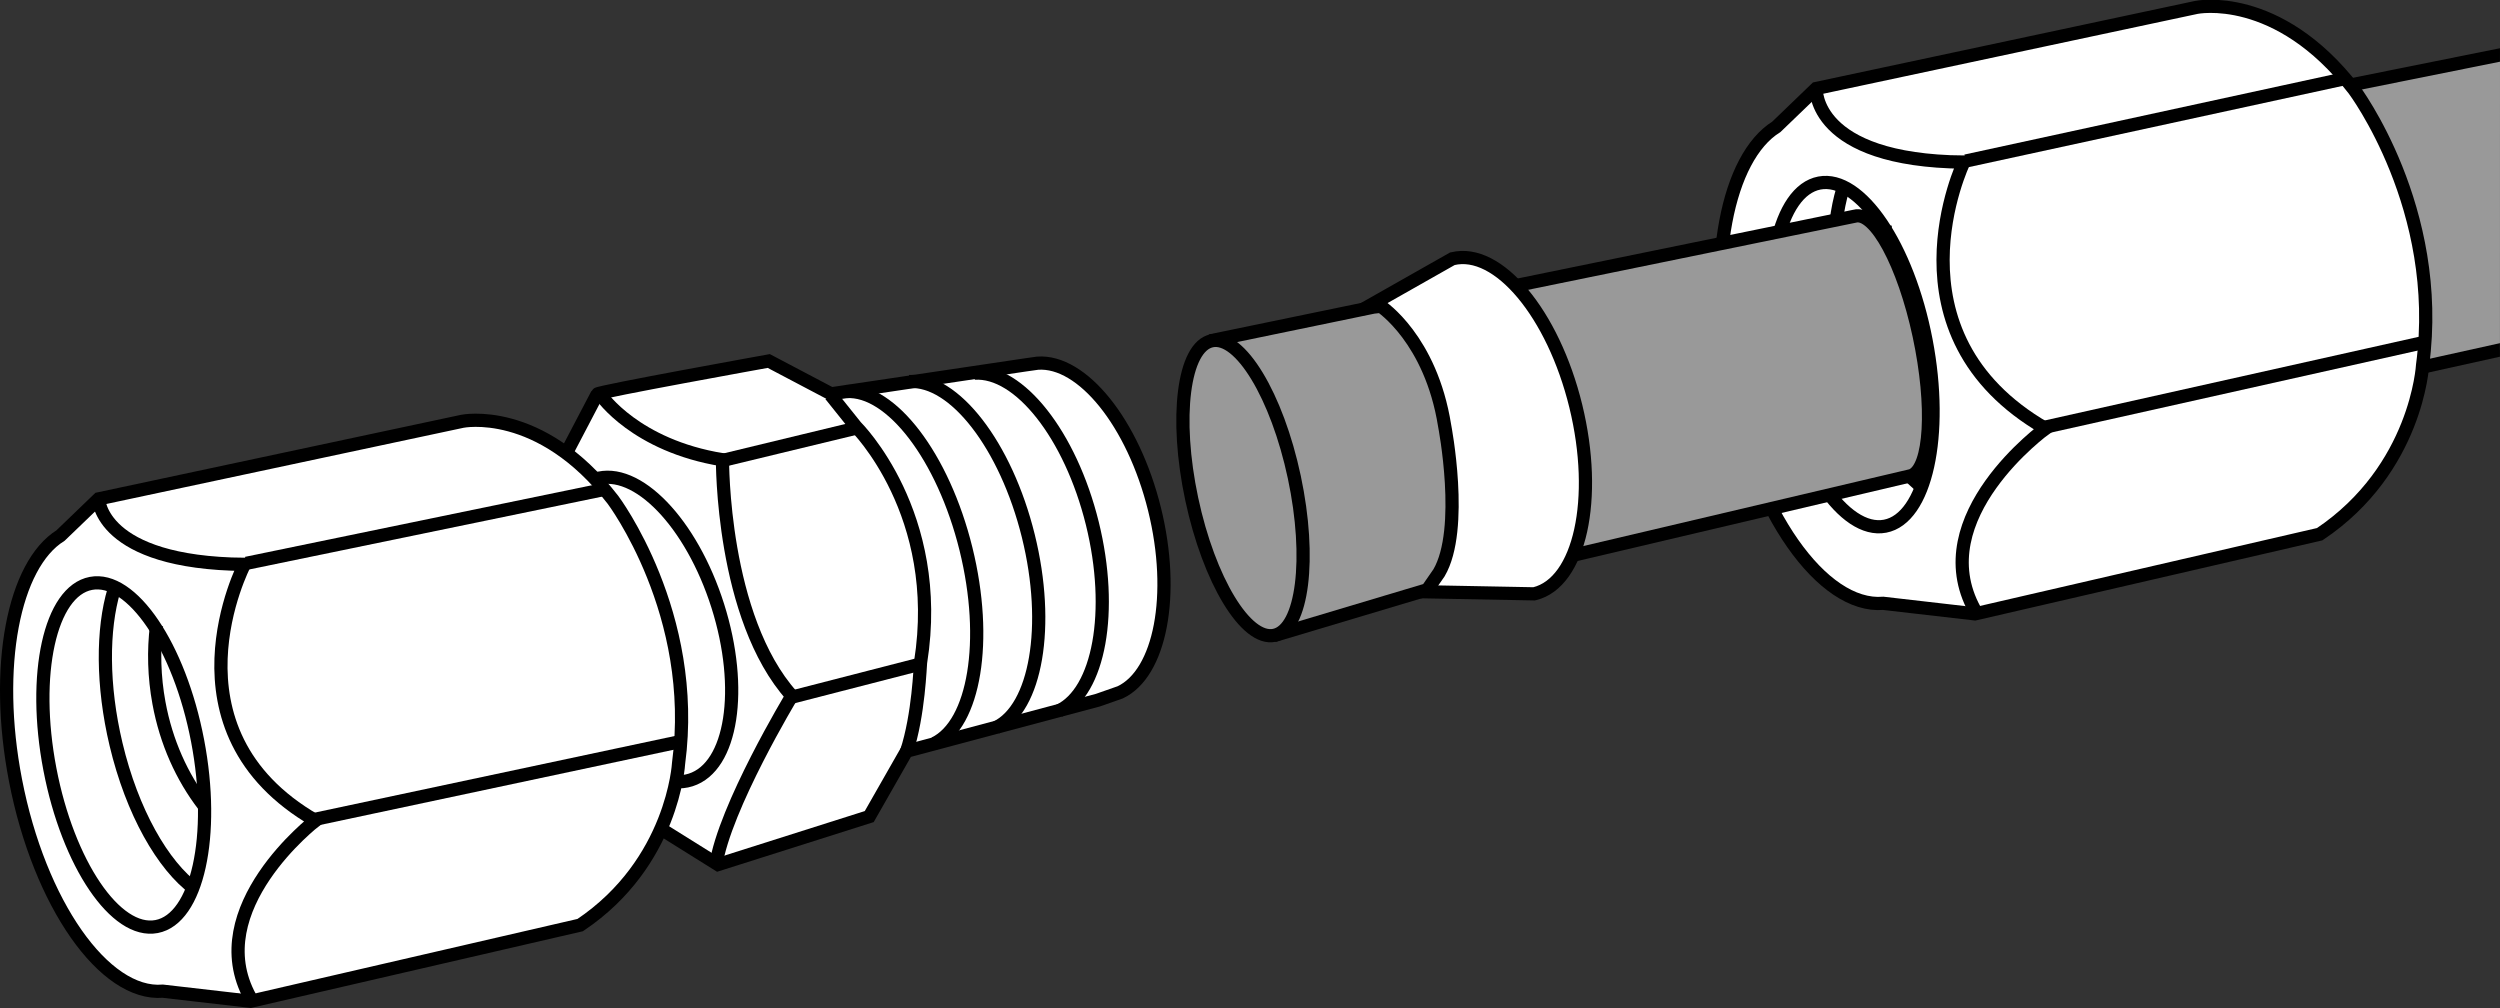 <?xml version="1.0" encoding="iso-8859-1"?>
<!-- Generator: Adobe Illustrator 28.1.0, SVG Export Plug-In . SVG Version: 6.00 Build 0)  -->
<svg version="1.1" id="image" xmlns="http://www.w3.org/2000/svg" xmlns:xlink="http://www.w3.org/1999/xlink" x="0px" y="0px"
	 width="151.415px" height="61.049px" viewBox="0 0 151.415 61.049" enable-background="new 0 0 151.415 61.049"
	 xml:space="preserve">
<rect x="0" y="0" width="151.415" height="61.049" fill="#333333" stroke="none"/>
<g>
	<g>
		<defs>
			<polygon id="SVGID_1_" points="133.667,-0.492 151.415,-0.982 151.412,22.562 134.317,23.034 			"/>
		</defs>
		<clipPath id="SVGID_00000016076197312021849040000012615131676070782395_">
			<use xlink:href="#SVGID_1_"  overflow="visible"/>
		</clipPath>
		
			<path clip-path="url(#SVGID_00000016076197312021849040000012615131676070782395_)" fill="#999999" stroke="#000000" stroke-width="0.8" stroke-miterlimit="10" d="
			M127.005,8.235l42.084-8.459c1.977-0.498,4.301,2.859,5.191,7.497c0.877,4.568,0.036,8.676-1.878,9.275
			l-42.022,9.301c0,0,0.57-3.356,0.522-4.15c0,0,1.122-7.374-2.998-11.634l-1.214-1.716L127.005,8.235z"/>
	</g>
</g>
<path fill="#FFFFFF" stroke="#000000" stroke-width="0.8" stroke-miterlimit="10" d="M114.063,36.541
	c-3.7,0.307-7.817-5.53-9.331-13.361c-1.391-7.194-0.115-13.647,2.852-15.496l2.413-2.323l23.029-4.913
	c0,0,4.907-1.022,9.546,4.976c0,0,5.421,7.204,4.154,16.692c0,0-0.342,6.29-6.231,10.238l-20.88,4.826
	L114.063,36.541z"/>
<path fill="none" stroke="#000000" stroke-width="0.8" stroke-miterlimit="10" d="M109.998,5.361c0,0-0.223,4.369,8.943,4.458
	c0,0-5.001,10.396,4.942,16.135c0,0-7.39,5.35-4.276,10.998"/>
<line fill="none" stroke="#000000" stroke-width="0.8" stroke-miterlimit="10" x1="119.06" y1="9.752" x2="141.991" y2="4.769"/>
<line fill="none" stroke="#000000" stroke-width="0.8" stroke-miterlimit="10" x1="123.653" y1="25.917" x2="146.809" y2="20.738"/>
<path fill="none" stroke="#000000" stroke-width="0.8" stroke-miterlimit="10" d="M116.52,29.589
	c-1.954-1.428-3.817-4.686-4.79-8.781c-0.847-3.561-0.833-6.965-0.122-9.344"/>
<path fill="none" stroke="#000000" stroke-width="0.8" stroke-miterlimit="10" d="M117.041,24.509
	c-1.316-1.718-2.273-3.824-2.711-6.203c-0.292-1.585-0.331-3.164-0.146-4.684"/>
<ellipse transform="matrix(0.982 -0.188 0.188 0.982 -2.036 21.489)" fill="none" stroke="#000000" stroke-width="0.8" stroke-miterlimit="9.999" cx="112.201" cy="21.469" rx="4.556" ry="10.582"/>
<path fill="#999999" stroke="#000000" stroke-width="0.8" stroke-miterlimit="10" d="M86.087,18.468l26.245-5.373
	c1.225-0.345,2.973,2.896,3.904,7.239c0.917,4.278,0.7,8.029-0.477,8.472l-26.14,6.156"/>
<path fill="none" stroke="#000000" stroke-width="0.8" stroke-miterlimit="10" d="M82.788,18.687
	c1.903,0.094,4.039,3.527,4.912,8.034c0.784,4.045,0.301,7.667-1.057,8.944"/>
<path fill="#FFFFFF" stroke="#000000" stroke-width="0.8" stroke-miterlimit="10" d="M95.44,24.597
	c-1.37-5.603-4.711-9.6-7.46-8.927c-0.007,0.002-0.014,0.004-0.021,0.005l-6.429,3.642
	c-2.111,0.516-2.921,4.617-1.81,9.159c1.033,4.225,3.365,7.344,5.385,7.343l7.808,0.148
	c0.01-0.002,0.02-0.005,0.03-0.007C95.692,35.287,96.81,30.2,95.44,24.597z M87.859,30.639l-0.451-0.456
	c-1.737-2.366-1.674-7.761-1.674-7.761c0.669,1.168,1.24,2.598,1.628,4.184
	C87.709,28.026,87.868,29.402,87.859,30.639z"/>
<path fill="#999999" stroke="#000000" stroke-width="0.8" stroke-miterlimit="10" d="M73.29,20.647l9.896-2.047l0.443-0.049
	c0,0,3.031,1.98,3.867,7.232c0,0,1.213,6.255-0.339,8.907l-0.712,1.028l-9.306,2.784"/>
<ellipse transform="matrix(0.978 -0.208 0.208 0.978 -4.503 16.3)" fill="#999999" stroke="#000000" stroke-width="0.8" stroke-miterlimit="9.999" cx="75.293" cy="29.571" rx="3.177" ry="9.12"/>
<g>
	<g>
		<path fill="#FFFFFF" stroke="#000000" stroke-width="0.8" stroke-miterlimit="10" d="M67.847,41.932
			c2.423-1.143,3.359-5.902,2.078-11.091c-1.294-5.238-4.383-9.037-7.078-8.845l-0.715,0.101l-11.795,1.756
			l-3.776-1.989c0,0-10.325,1.863-10.389,2.004s-5.064,9.655-5.064,9.655l3.254,13.144l9.123,5.696l9.161-2.906
			l2.258-3.959l11.59-3.092L67.847,41.932z"/>
		<path fill="none" stroke="#000000" stroke-width="0.8" stroke-miterlimit="10" d="M50.305,23.924l1.527,1.907
			c0,0,5.352,5.274,3.925,14.279c-0.028,0.174-0.114,3.182-0.852,5.422"/>
		<path fill="none" stroke="#000000" stroke-width="0.8" stroke-miterlimit="10" d="M36.418,23.962
			c0,0,2.056,3.026,7.34,3.884c0,0-0.062,9.549,4.202,14.302c0,0-4.096,6.781-4.611,10.29"/>
		
			<line fill="none" stroke="#000000" stroke-width="0.8" stroke-miterlimit="10" x1="43.794" y1="27.879" x2="51.836" y2="25.935"/>
		
			<line fill="none" stroke="#000000" stroke-width="0.8" stroke-miterlimit="10" x1="47.826" y1="42.257" x2="55.761" y2="40.214"/>
		
			<ellipse transform="matrix(0.953 -0.302 0.302 0.953 -9.702 13.563)" fill="none" stroke="#000000" stroke-width="0.8" stroke-miterlimit="10" cx="38.966" cy="38.125" rx="4.75" ry="9.559"/>
		<path fill="none" stroke="#000000" stroke-width="0.8" stroke-miterlimit="10" d="M51.257,23.714
			c2.703-0.162,5.865,3.934,7.248,9.534c1.37,5.547,0.507,10.601-1.908,11.78"/>
		<path fill="none" stroke="#000000" stroke-width="0.8" stroke-miterlimit="10" d="M55.078,23.108
			c2.7-0.17,5.844,3.849,7.204,9.355c1.347,5.454,0.465,10.432-1.952,11.601"/>
		<path fill="none" stroke="#000000" stroke-width="0.8" stroke-miterlimit="10" d="M59.017,22.602
			c2.698-0.181,5.814,3.728,7.141,9.1c1.314,5.322,0.405,10.19-2.015,11.346"/>
	</g>
	<path fill="#FFFFFF" stroke="#000000" stroke-width="0.8" stroke-miterlimit="10" d="M9.862,60.032
		c-3.538,0.294-7.476-5.288-8.924-12.777c-1.33-6.88-0.11-13.051,2.728-14.819l2.308-2.221l22.023-4.698
		c0,0,4.692-0.978,9.129,4.758c0,0,5.184,6.889,3.972,15.963c0,0-0.327,6.015-5.958,9.791L15.172,60.644L9.862,60.032
		z"/>
	<path fill="none" stroke="#000000" stroke-width="0.8" stroke-miterlimit="10" d="M5.973,30.215c0,0,0.067,3.881,8.833,3.967
		c0,0-5.213,10.029,4.296,15.517c0,0-6.916,5.326-3.939,10.727"/>
	
		<line fill="none" stroke="#000000" stroke-width="0.8" stroke-miterlimit="10" x1="14.92" y1="34.118" x2="36.569" y2="29.649"/>
	
		<line fill="none" stroke="#000000" stroke-width="0.8" stroke-miterlimit="10" x1="18.882" y1="49.664" x2="41.176" y2="44.92"/>
	<path fill="none" stroke="#000000" stroke-width="0.8" stroke-miterlimit="10" d="M11.817,53.857
		c-1.954-1.428-3.817-4.686-4.79-8.781c-0.847-3.561-0.833-6.965-0.122-9.344"/>
	<path fill="none" stroke="#000000" stroke-width="0.8" stroke-miterlimit="10" d="M12.338,48.777
		c-1.316-1.718-2.273-3.824-2.711-6.203c-0.292-1.585-0.331-3.164-0.146-4.684"/>
	
		<ellipse transform="matrix(0.982 -0.188 0.188 0.982 -8.469 2.227)" fill="none" stroke="#000000" stroke-width="0.8" stroke-miterlimit="9.999" cx="7.501" cy="45.732" rx="4.556" ry="10.582"/>
</g>
</svg>
